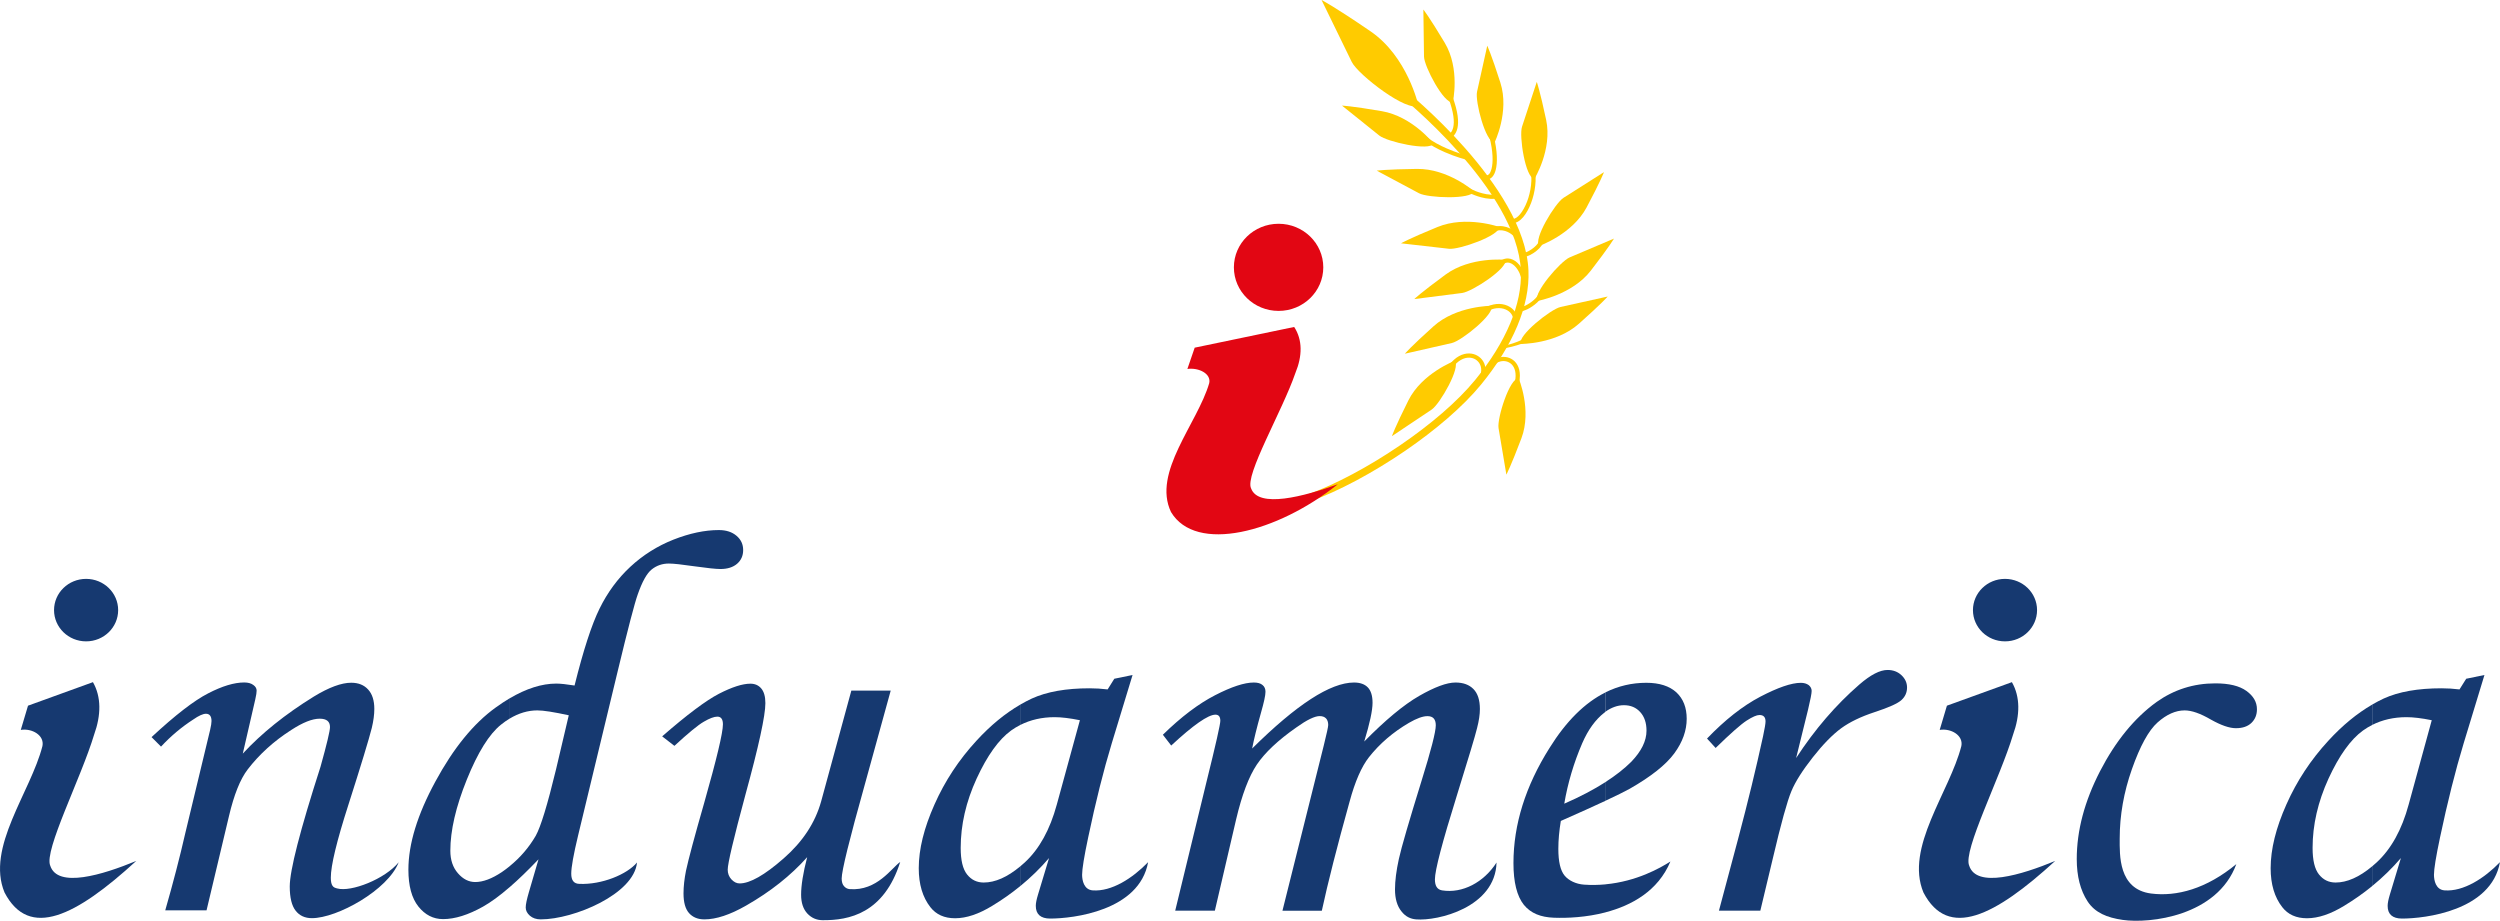 <svg width="915" height="337" viewBox="0 0 915 337" fill="none" xmlns="http://www.w3.org/2000/svg">
<g clip-path="url(#clip0_216_60)">
<path fill-rule="evenodd" clip-rule="evenodd" d="M514.049 32.781C514.166 32.879 558.066 67.972 559.412 98.947C559.698 105.526 558.217 112.384 555.372 119.225C552.343 126.509 547.764 133.777 542.125 140.684C535.375 148.937 525.209 157.517 514.318 164.982C502.502 173.054 489.793 179.846 479.559 183.488L478.616 180.962C488.615 177.401 501.104 170.741 512.719 162.784C523.424 155.466 533.372 147.066 539.954 139.011C545.424 132.317 549.868 125.263 552.797 118.224C555.507 111.727 556.904 105.247 556.635 99.062C555.339 69.317 512.382 34.963 512.264 34.864L514.049 32.781Z" fill="#FFCB00"/>
<path fill-rule="evenodd" clip-rule="evenodd" d="M519.118 38.538C519.118 38.538 515.179 20.721 501.595 11.451C488.028 2.166 483.686 0 483.686 0C487.372 7.563 491.075 15.11 494.745 22.673C497.051 27.366 515.314 41.409 519.118 38.538Z" fill="#FFCB00"/>
<path fill-rule="evenodd" clip-rule="evenodd" d="M524.703 52.565C524.703 52.565 516.943 42.607 505.733 40.687C494.523 38.768 491.173 38.653 491.173 38.653C495.718 42.311 500.279 45.954 504.824 49.612C507.635 51.876 523.188 55.42 524.703 52.565Z" fill="#FFCB00"/>
<path fill-rule="evenodd" clip-rule="evenodd" d="M561.587 65.477C561.587 65.477 568.202 54.764 565.896 43.903C563.59 33.042 562.462 29.974 562.462 29.974C560.661 35.437 558.86 40.917 557.059 46.38C555.931 49.76 558.288 65.149 561.587 65.477Z" fill="#FFCB00"/>
<path fill-rule="evenodd" clip-rule="evenodd" d="M532.415 132.071C532.415 132.071 520.447 136.583 515.464 146.558C510.482 156.516 509.438 159.633 509.438 159.633C514.303 156.385 519.151 153.136 524.015 149.888C527.011 147.854 534.822 134.269 532.415 132.071Z" fill="#FFCB00"/>
<path fill-rule="evenodd" clip-rule="evenodd" d="M530.343 133.71C532.616 130.56 535.376 129.297 537.783 129.363C538.86 129.396 539.854 129.674 540.729 130.183C541.604 130.675 542.328 131.381 542.85 132.25C543.944 134.071 544.112 136.598 542.665 139.305L541.268 138.599C542.429 136.417 542.328 134.416 541.486 133.021C541.099 132.382 540.561 131.873 539.938 131.496C539.298 131.135 538.558 130.921 537.75 130.905C535.814 130.856 533.558 131.922 531.639 134.596L530.343 133.71Z" fill="#FFCB00"/>
<path fill-rule="evenodd" clip-rule="evenodd" d="M555.826 138.468C555.826 138.468 560.758 150.018 556.836 160.42C552.897 170.838 551.332 173.709 551.332 173.709C550.372 168.032 549.43 162.372 548.47 156.696C547.864 153.185 552.527 138.304 555.826 138.468Z" fill="#FFCB00"/>
<path fill-rule="evenodd" clip-rule="evenodd" d="M554.462 139.748C555.102 136.68 554.462 134.531 553.234 133.333C552.695 132.808 552.055 132.464 551.365 132.283C550.658 132.103 549.901 132.103 549.16 132.283C547.376 132.71 545.642 134.154 544.784 136.664L543.286 136.172C544.346 133.12 546.517 131.332 548.79 130.79C549.783 130.561 550.81 130.561 551.752 130.79C552.712 131.037 553.604 131.512 554.345 132.234C555.91 133.776 556.768 136.401 555.994 140.044L554.462 139.748Z" fill="#FFCB00"/>
<path fill-rule="evenodd" clip-rule="evenodd" d="M522.281 50.252C524.368 51.843 526.961 53.222 529.452 54.304C533.189 55.945 536.707 56.962 538.07 57.175C538.457 57.241 538.844 57.307 538.727 58.061C538.609 58.816 538.205 58.75 537.818 58.685C536.37 58.455 532.684 57.389 528.812 55.699C526.22 54.567 523.51 53.123 521.305 51.45C521.002 51.22 520.682 50.974 521.17 50.383C521.658 49.776 521.978 50.022 522.281 50.252Z" fill="#FFCB00"/>
<path fill-rule="evenodd" clip-rule="evenodd" d="M547.009 52.156C547.009 52.156 552.53 40.868 549.147 30.286C545.764 19.688 544.333 16.735 544.333 16.735C543.087 22.346 541.842 27.957 540.596 33.584C539.822 37.062 543.71 52.156 547.009 52.156Z" fill="#FFCB00"/>
<path fill-rule="evenodd" clip-rule="evenodd" d="M546.721 49.876C548.067 55.339 548.118 59.572 547.428 62.197C547.141 63.313 546.704 64.166 546.165 64.756C545.542 65.429 544.802 65.757 543.977 65.675C543.337 65.626 542.698 65.331 542.075 64.789C541.772 64.543 541.486 64.281 541.991 63.706C542.512 63.132 542.799 63.378 543.102 63.641C543.472 63.953 543.825 64.133 544.112 64.149C544.415 64.182 544.718 64.034 544.987 63.739C545.357 63.345 545.66 62.689 545.896 61.82C546.535 59.408 546.468 55.438 545.172 50.237C545.088 49.859 544.987 49.499 545.761 49.318C546.535 49.121 546.636 49.499 546.721 49.876Z" fill="#FFCB00"/>
<path fill-rule="evenodd" clip-rule="evenodd" d="M539.502 70.022C539.502 70.022 529.975 61.655 518.579 61.819C507.2 61.967 503.884 62.459 503.884 62.459C509.052 65.215 514.219 67.972 519.387 70.744C522.602 72.451 538.559 73.123 539.502 70.022Z" fill="#FFCB00"/>
<path fill-rule="evenodd" clip-rule="evenodd" d="M535.763 67.642C536.571 68.38 539.399 69.922 542.513 70.743C544.499 71.268 546.57 71.481 548.236 70.972L548.707 72.433C546.721 73.04 544.348 72.81 542.109 72.219C538.759 71.334 535.628 69.594 534.703 68.758L535.763 67.642Z" fill="#FFCB00"/>
<path fill-rule="evenodd" clip-rule="evenodd" d="M561.668 61.244C562.543 65.673 561.82 70.464 560.389 74.254C559.598 76.354 558.588 78.159 557.494 79.455C556.299 80.849 554.986 81.669 553.707 81.653C553.168 81.653 552.646 81.505 552.141 81.194L553 79.897C553.235 80.045 553.471 80.111 553.723 80.111C554.498 80.127 555.407 79.504 556.299 78.47C557.275 77.305 558.201 75.648 558.941 73.712C560.288 70.136 560.961 65.641 560.136 61.506L561.668 61.244Z" fill="#FFCB00"/>
<path fill-rule="evenodd" clip-rule="evenodd" d="M558.607 112.955C558.607 112.955 555.83 114.94 554.887 114.711L555.561 112.086C555.83 112.151 556.941 110.806 556.941 110.806L558.607 112.955Z" fill="#FFCB00"/>
<path fill-rule="evenodd" clip-rule="evenodd" d="M531.724 37.423C531.724 37.423 534.501 25.217 528.761 15.636C523.022 6.055 520.951 3.495 520.951 3.495C521.035 9.238 521.103 14.98 521.187 20.722C521.237 24.282 528.492 38.145 531.724 37.423Z" fill="#FFCB00"/>
<path fill-rule="evenodd" clip-rule="evenodd" d="M531.573 35.274C533.727 41.049 533.929 44.658 533.424 46.906C532.869 49.351 531.455 50.335 530.563 50.811C530.209 50.991 529.873 51.172 529.502 50.499C529.132 49.826 529.469 49.646 529.822 49.465C530.479 49.121 531.489 48.416 531.893 46.578C532.347 44.56 532.128 41.246 530.108 35.799C529.974 35.438 529.839 35.077 530.58 34.815C531.304 34.552 531.438 34.913 531.573 35.274Z" fill="#FFCB00"/>
<path fill-rule="evenodd" clip-rule="evenodd" d="M556.618 125.886C556.618 125.886 569.444 125.985 577.86 118.503C586.277 111.038 588.414 108.528 588.414 108.528C582.675 109.808 576.918 111.088 571.178 112.351C567.593 113.138 555.204 122.966 556.618 125.886Z" fill="#FFCB00"/>
<path fill-rule="evenodd" clip-rule="evenodd" d="M560.708 123.604C560.776 123.882 560.675 124.178 560.422 124.391V124.375C559.715 125.014 550.609 128.181 549.7 127.213L550.862 126.179C551.501 126.852 558.773 123.784 559.362 123.259V123.243C559.497 123.128 559.345 123.702 559.244 123.882L560.708 123.604Z" fill="#FFCB00"/>
<path fill-rule="evenodd" clip-rule="evenodd" d="M562.765 110.134C562.765 110.134 575.389 107.919 582.24 99.044C589.091 90.184 590.707 87.33 590.707 87.33C585.304 89.626 579.9 91.907 574.497 94.204C571.147 95.631 560.829 107.509 562.765 110.134Z" fill="#FFCB00"/>
<path fill-rule="evenodd" clip-rule="evenodd" d="M564.819 107.312C564.398 109.642 561.267 112.103 559.028 113.186C558.405 113.481 557.833 113.694 557.379 113.777C556.571 113.924 555.998 113.711 555.813 113.055C555.712 112.694 555.813 112.234 556.184 111.677L557.126 112.284C557.412 112.234 557.833 112.07 558.321 111.841C560.24 110.905 562.933 108.887 563.253 107.083L564.819 107.312Z" fill="#FFCB00"/>
<path fill-rule="evenodd" clip-rule="evenodd" d="M563.37 90.006C563.37 90.006 575.439 85.773 580.691 75.93C585.926 66.086 587.053 63.002 587.053 63.002C582.105 66.135 577.173 69.269 572.241 72.403C569.16 74.355 561.014 87.742 563.37 90.006Z" fill="#FFCB00"/>
<path fill-rule="evenodd" clip-rule="evenodd" d="M564.63 86.69C565.102 87.346 565.085 88.134 564.731 88.954C564.462 89.577 563.991 90.234 563.402 90.857C562.829 91.448 562.139 92.022 561.415 92.514C559.732 93.663 557.796 94.368 556.618 93.876L557.224 92.465C557.864 92.727 559.227 92.137 560.523 91.267C561.163 90.841 561.752 90.332 562.257 89.807C562.728 89.299 563.099 88.806 563.301 88.347C563.452 88.002 563.486 87.707 563.368 87.543L564.63 86.69Z" fill="#FFCB00"/>
<path fill-rule="evenodd" clip-rule="evenodd" d="M545.863 111.923C545.863 111.923 533.036 111.89 524.671 119.42C516.305 126.935 514.184 129.461 514.184 129.461C519.924 128.149 525.664 126.836 531.404 125.54C534.955 124.72 547.277 114.843 545.863 111.923Z" fill="#FFCB00"/>
<path fill-rule="evenodd" clip-rule="evenodd" d="M543.051 112.89C546.266 110.938 549.397 110.872 551.703 111.873C552.696 112.3 553.555 112.939 554.177 113.694C554.817 114.465 555.238 115.384 555.389 116.368C555.675 118.271 554.918 120.404 552.713 122.291L551.686 121.143C553.437 119.65 554.043 118.009 553.824 116.582C553.723 115.876 553.403 115.22 552.949 114.646C552.477 114.071 551.821 113.596 551.063 113.268C549.195 112.464 546.586 112.546 543.876 114.186L543.051 112.89Z" fill="#FFCB00"/>
<path fill-rule="evenodd" clip-rule="evenodd" d="M550.946 95.091C550.946 95.091 538.187 93.811 529.08 100.489C519.991 107.166 517.617 109.463 517.617 109.463C523.458 108.724 529.299 107.97 535.14 107.231C538.776 106.772 552.057 98.126 550.946 95.091Z" fill="#FFCB00"/>
<path fill-rule="evenodd" clip-rule="evenodd" d="M549.244 95.45C550.136 94.81 551.062 94.547 551.971 94.597C553.183 94.646 554.328 95.237 555.321 96.139C556.247 96.992 557.054 98.173 557.61 99.453C558.485 101.454 558.788 103.768 558.182 105.72L556.684 105.277C557.189 103.686 556.92 101.733 556.179 100.043C555.691 98.944 555.035 97.96 554.26 97.238C553.536 96.582 552.728 96.139 551.937 96.106C551.365 96.09 550.776 96.254 550.204 96.664L549.244 95.45Z" fill="#FFCB00"/>
<path fill-rule="evenodd" clip-rule="evenodd" d="M548.689 83.047C548.689 83.047 536.637 78.782 526.134 83.08C515.647 87.379 512.769 89.052 512.769 89.052C518.626 89.725 524.484 90.397 530.325 91.053C533.961 91.464 549.009 86.246 548.689 83.047Z" fill="#FFCB00"/>
<path fill-rule="evenodd" clip-rule="evenodd" d="M546.117 83.359C547.85 82.605 549.668 82.588 551.318 83.08C552.58 83.458 553.759 84.13 554.752 84.984C555.728 85.837 556.536 86.903 557.058 88.035C557.731 89.528 557.933 91.152 557.445 92.711L555.947 92.268C556.317 91.087 556.166 89.823 555.627 88.658C555.206 87.723 554.533 86.854 553.708 86.132C552.883 85.41 551.907 84.852 550.88 84.54C549.567 84.147 548.137 84.163 546.756 84.754L546.117 83.359Z" fill="#FFCB00"/>
<path fill-rule="evenodd" clip-rule="evenodd" d="M467.963 81.899C477.002 81.899 484.324 89.036 484.324 97.846C484.324 106.656 477.002 113.793 467.963 113.793C458.924 113.793 451.602 106.656 451.602 97.846C451.602 89.036 458.924 81.899 467.963 81.899Z" fill="#E20613"/>
<path fill-rule="evenodd" clip-rule="evenodd" d="M437.259 127.246L434.583 135.039C438.723 134.464 443.352 136.761 442.578 140.223C438.235 155.087 421.655 172.904 428.59 187.407C437.68 202.616 467.372 195.02 489.642 177.235C477.152 181.747 460.572 186.128 457.896 178.745C455.505 173.954 469.291 150.526 474.105 136.548C476.698 130.264 476.765 124.424 473.668 119.666L437.259 127.246Z" fill="#E20613"/>
<path fill-rule="evenodd" clip-rule="evenodd" d="M611.373 315.312C606.845 326.108 597.167 331.423 587.589 333.917V323.663C599.018 322.597 607.586 317.724 611.373 315.312ZM587.589 253.412C592.285 251.066 597.284 249.901 602.553 249.901C607.334 249.901 611.003 251.082 613.562 253.412C616.086 255.774 617.332 258.99 617.332 263.075C617.332 267.357 615.834 271.59 612.787 275.741C609.741 279.891 604.304 284.223 596.426 288.718C594.524 289.768 591.561 291.228 587.555 293.098V286.257C591.309 283.862 594.473 281.368 597.049 278.809C600.752 274.953 602.62 271.18 602.62 267.423C602.62 264.584 601.863 262.32 600.331 260.631C598.816 258.941 596.83 258.104 594.372 258.104C592.05 258.104 589.777 258.924 587.538 260.516V253.412H587.589ZM587.589 333.934C580.553 335.771 573.584 336.066 568.736 335.886C563.922 335.705 560.287 334.294 557.728 331.161C555.203 327.995 553.924 322.892 553.924 315.903C553.924 301.794 558.317 287.734 567.121 273.756C573.214 263.977 580.031 257.185 587.606 253.428V260.532C587.437 260.647 587.286 260.762 587.118 260.893C583.97 263.354 581.26 267.045 579.105 272C575.991 279.219 573.803 286.618 572.524 294.148C578.314 291.622 583.33 288.98 587.589 286.257V293.098C583.33 295.084 577.893 297.545 571.261 300.465C570.672 304.041 570.352 307.421 570.352 310.67C570.352 315.362 571.11 318.61 572.642 320.464C574.173 322.318 576.833 323.565 579.745 323.778C582.472 323.975 585.098 323.909 587.589 323.68V333.934Z" fill="#163970"/>
<path fill-rule="evenodd" clip-rule="evenodd" d="M233.147 315.671C232.053 327.254 210.002 336.491 197.917 336.491C196.284 336.491 194.971 336.048 193.927 335.146C192.934 334.26 192.412 333.259 192.412 332.143C192.412 331.028 192.8 329.174 193.557 326.598L197.092 314.507C193.254 318.526 189.736 321.939 186.504 324.728V317.05C190.426 313.867 193.608 310.143 196.082 305.893C197.917 302.612 200.374 294.54 203.488 281.678L208.168 261.793C202.731 260.612 198.91 260.005 196.671 260.005C193.237 260.005 189.837 261.006 186.504 263.024V255.608C192.631 251.999 198.321 250.194 203.606 250.194C205.087 250.194 207.309 250.424 210.289 250.9C213.487 238.037 216.533 228.636 219.446 222.73C222.358 216.824 226.094 211.722 230.706 207.44C235.319 203.158 240.587 199.844 246.462 197.514C252.387 195.184 257.925 194.003 263.092 194.003C265.785 194.003 267.94 194.708 269.573 196.103C271.206 197.497 271.997 199.204 271.997 201.337C271.997 203.354 271.273 205.044 269.775 206.34C268.277 207.62 266.24 208.26 263.681 208.26C261.981 208.26 258.834 207.915 254.255 207.276C249.643 206.603 246.495 206.258 244.795 206.258C242.439 206.258 240.352 206.964 238.55 208.391C236.749 209.802 235.049 212.886 233.417 217.546C232.339 220.515 229.848 229.965 226.01 245.945L211.602 305.713C209.901 312.768 209.077 317.427 209.077 319.757C209.077 322.25 210.053 323.432 212.022 323.497C220.253 323.858 229.528 320.019 233.147 315.671ZM186.487 324.728C182.885 327.861 179.637 330.224 176.775 331.832C171.372 334.867 166.49 336.392 162.148 336.392C158.579 336.392 155.566 334.834 153.142 331.799C150.685 328.731 149.473 324.203 149.473 318.296C149.473 308.912 152.772 298.133 159.387 285.976C165.969 273.819 173.308 264.796 181.421 258.955C183.138 257.708 184.838 256.593 186.487 255.608V263.024C185.444 263.647 184.417 264.386 183.39 265.206C179.064 268.651 174.873 275.378 170.85 285.336C166.827 295.295 164.824 303.974 164.824 311.373C164.824 314.72 165.733 317.476 167.601 319.609C169.47 321.775 171.591 322.825 173.947 322.825C176.792 322.825 180.041 321.61 183.676 319.182C184.653 318.51 185.595 317.804 186.504 317.066V324.728H186.487Z" fill="#163970"/>
<path fill-rule="evenodd" clip-rule="evenodd" d="M407.835 248.423L414.518 247.045L406.892 272.097C403.879 282.023 401.001 293.507 398.274 306.501C396.776 313.555 396.052 318.116 396.052 320.151C396.052 322.218 396.709 325.647 399.941 325.877C406.808 326.369 414.433 321.512 420.207 315.557C416.992 333.391 392.669 336.196 384.371 336.196C382.603 336.196 381.29 335.786 380.415 335.015C379.523 334.194 379.102 333.062 379.102 331.537C379.102 330.552 379.371 329.207 379.893 327.484L383.95 314.048C380.768 317.755 377.25 321.184 373.413 324.318V317.099C373.951 316.64 374.49 316.18 375.045 315.672C380.381 310.766 384.286 303.679 386.794 294.459L395.244 263.599C391.575 262.86 388.495 262.483 385.986 262.483C381.341 262.483 377.149 263.451 373.413 265.338V257.889C374.827 257.069 376.24 256.331 377.671 255.658C383.142 253.164 390.178 251.917 398.779 251.917C400.967 251.917 403.139 252.049 405.394 252.327L407.835 248.423ZM373.429 324.302C370.231 326.91 366.814 329.322 363.178 331.52C358.23 334.555 353.685 336.081 349.561 336.081C345.656 336.081 342.626 334.736 340.522 332.029C337.677 328.387 336.263 323.645 336.263 317.772C336.263 310.783 338.199 303.023 342.02 294.442C345.824 285.862 350.958 278.069 357.405 271.08C362.522 265.502 367.875 261.105 373.446 257.873V265.321C372.285 265.912 371.157 266.584 370.08 267.356C365.552 270.637 361.344 276.51 357.439 284.976C353.55 293.458 351.614 301.891 351.614 310.34C351.614 314.835 352.372 318.067 353.937 320.036C355.503 322.021 357.539 323.005 360.031 323.005C364.239 323.005 368.683 321.037 373.446 317.066V324.302H373.429Z" fill="#163970"/>
<path fill-rule="evenodd" clip-rule="evenodd" d="M902.629 248.423L909.312 247.045L901.687 272.097C898.674 282.023 895.795 293.507 893.051 306.501C891.553 313.555 890.83 318.116 890.83 320.151C890.83 322.218 891.486 325.647 894.718 325.877C901.602 326.369 909.211 321.512 914.984 315.557C911.769 333.391 887.446 336.196 879.148 336.196C877.38 336.196 876.067 335.786 875.192 335.015C874.283 334.194 873.879 333.062 873.879 331.537C873.879 330.552 874.149 329.207 874.67 327.484L878.727 314.048C875.546 317.755 872.028 321.184 868.19 324.318V317.099C868.728 316.64 869.267 316.18 869.823 315.672C875.158 310.766 879.08 303.679 881.572 294.459L890.022 263.599C886.352 262.86 883.272 262.483 880.764 262.483C876.118 262.483 871.927 263.451 868.19 265.338V257.889C869.604 257.069 871.018 256.331 872.448 255.658C877.919 253.164 884.955 251.917 893.556 251.917C895.745 251.917 897.916 252.049 900.172 252.327L902.629 248.423ZM868.223 324.302C865.025 326.91 861.625 329.305 857.972 331.52C853.007 334.555 848.479 336.081 844.355 336.081C840.433 336.081 837.42 334.736 835.316 332.029C832.471 328.387 831.057 323.645 831.057 317.772C831.057 310.783 832.993 303.023 836.814 294.442C840.618 285.862 845.752 278.069 852.199 271.08C857.316 265.502 862.669 261.105 868.24 257.873V265.321C867.079 265.912 865.951 266.584 864.874 267.356C860.329 270.637 856.138 276.51 852.232 284.976C848.361 293.458 846.408 301.891 846.408 310.34C846.408 314.835 847.166 318.067 848.731 320.036C850.297 322.021 852.333 323.005 854.825 323.005C859.016 323.005 863.477 321.037 868.223 317.066V324.302V324.302Z" fill="#163970"/>
<path fill-rule="evenodd" clip-rule="evenodd" d="M818.499 316.262C811.497 335.359 786.804 338.099 776.94 336.688C771.116 335.851 766.773 334.03 764.08 329.945C761.403 325.86 760.09 320.692 760.09 314.408C760.09 304.007 762.935 293.277 768.608 282.268C774.297 271.26 781.181 262.811 789.295 256.937C795.674 252.409 802.845 250.112 810.807 250.112C815.84 250.112 819.61 251.015 822.202 252.885C824.761 254.739 826.04 256.97 826.04 259.595C826.04 261.662 825.35 263.303 824.003 264.599C822.657 265.879 820.788 266.519 818.331 266.519C815.974 266.519 812.928 265.469 809.224 263.385C805.336 261.121 802.155 260.005 799.563 260.005C796.28 260.005 792.947 261.498 789.682 264.402C786.383 267.339 783.269 273.048 780.289 281.481C777.31 289.93 775.812 298.396 775.812 306.911C775.812 312.784 775.24 325.45 787.275 327.025C796.634 328.239 807.541 325.318 818.499 316.262Z" fill="#163970"/>
<path fill-rule="evenodd" clip-rule="evenodd" d="M644.282 333.308H629.133L636.236 306.697C639.703 293.638 642.716 281.235 645.275 269.488C645.898 266.584 646.184 264.796 646.184 264.057C646.184 262.466 645.46 261.695 643.962 261.695C642.952 261.695 641.403 262.367 639.283 263.729C637.195 265.074 633.391 268.421 627.921 273.753L624.773 270.308C631.287 263.516 637.768 258.414 644.215 255.017C650.695 251.638 655.644 249.915 659.111 249.915C660.323 249.915 661.266 250.227 661.99 250.752C662.68 251.326 663.067 252.032 663.067 252.885C663.067 253.771 662.629 256.018 661.754 259.71L657.378 277.445C664.212 266.945 671.938 257.987 680.522 250.539C684.646 246.962 688.08 245.207 690.841 245.207C692.877 245.207 694.578 245.846 695.941 247.126C697.288 248.406 697.978 249.899 697.978 251.621C697.978 253.41 697.321 254.935 695.975 256.182C694.662 257.429 691.362 258.922 686.094 260.645C681.061 262.302 677.021 264.254 673.857 266.551C670.709 268.881 667.241 272.392 663.505 277.149C659.768 281.907 657.125 286.025 655.644 289.585C654.163 293.096 651.873 301.299 648.86 314.162L644.282 333.308Z" fill="#163970"/>
<path fill-rule="evenodd" clip-rule="evenodd" d="M428.66 272.869L425.614 268.915C432.296 262.369 438.676 257.562 444.702 254.462C450.728 251.361 455.441 249.802 458.909 249.802C460.322 249.802 461.4 250.114 462.09 250.721C462.814 251.295 463.167 252.132 463.167 253.182C463.167 254.494 462.612 257.037 461.534 260.811C459.969 266.356 458.909 270.704 458.286 273.952C474.529 257.874 486.935 249.802 495.57 249.802C497.792 249.802 499.492 250.409 500.62 251.591C501.764 252.772 502.353 254.658 502.353 257.234C502.353 260.007 501.343 264.732 499.307 271.393C507.033 263.551 513.715 257.989 519.405 254.708C525.077 251.459 529.521 249.802 532.702 249.802C535.547 249.802 537.719 250.606 539.284 252.198C540.849 253.789 541.64 256.217 541.64 259.498C541.64 261.483 541.304 263.813 540.597 266.52C539.94 269.26 537.449 277.496 533.174 291.277C527.838 308.372 525.178 318.528 525.178 321.842C525.178 324.106 525.919 325.566 527.804 325.878C535.261 327.075 543.071 322.958 547.734 315.69C547.279 332.161 526.138 337.149 518.294 336.493C516.257 336.329 514.439 335.508 512.924 333.556C511.359 331.636 510.568 328.929 510.568 325.517C510.568 322.35 511.056 318.626 511.982 314.377C512.907 310.128 515.718 300.563 520.297 285.748C523.764 274.608 525.498 267.849 525.498 265.454C525.498 263.223 524.488 262.107 522.451 262.107C520.751 262.107 518.496 262.927 515.668 264.568C509.844 267.98 504.962 272.164 501.04 277.135C498.347 280.547 495.94 286.011 493.937 293.443C489.392 309.751 486.009 323.023 483.787 333.326H469.378L484.494 272.869C485.571 268.505 486.127 266.012 486.127 265.339C486.127 264.289 485.841 263.485 485.336 262.944C484.78 262.369 484.023 262.091 482.979 262.091C481.178 262.091 478.3 263.485 474.462 266.241C467.779 270.901 462.965 275.462 460.019 279.809C457.074 284.206 454.549 290.883 452.428 299.874L444.635 333.31H430.125L441.588 286.126C444.988 272.443 446.638 265.06 446.638 263.83C446.638 262.304 446.048 261.565 444.837 261.565C442.177 261.582 436.774 265.339 428.66 272.869Z" fill="#163970"/>
<path fill-rule="evenodd" clip-rule="evenodd" d="M311.588 252.771H325.996L316.469 287.322C310.847 307.354 308.053 318.756 308.053 321.529C308.053 322.776 308.339 323.76 308.962 324.4C309.585 325.073 310.241 325.352 310.999 325.417C321.064 326.172 326.35 317.608 329.481 315.475C323.522 334.326 310.712 336.885 301.051 336.787C298.862 336.77 297.028 335.983 295.496 334.359C293.981 332.734 293.207 330.437 293.207 327.468C293.207 324.055 293.93 319.462 295.428 313.72C289.436 320.446 281.979 326.352 273.109 331.422C267.217 334.802 262.117 336.491 257.791 336.491C255.401 336.491 253.532 335.704 252.186 334.195C250.839 332.669 250.166 330.273 250.166 326.976C250.166 324.416 250.486 321.644 251.075 318.674C251.967 314.523 254.189 306.189 257.791 293.655C262.302 277.741 264.591 268.225 264.591 265.092C264.591 263.238 263.901 262.286 262.555 262.286C261.343 262.286 259.676 262.926 257.606 264.14C255.485 265.354 251.916 268.291 246.833 272.983L242.355 269.505C251.428 261.597 258.363 256.396 263.11 253.935C267.89 251.474 271.745 250.228 274.657 250.228C276.29 250.228 277.603 250.802 278.596 251.95C279.606 253.131 280.128 254.92 280.128 257.348C280.128 261.909 277.704 273.081 272.822 290.882C268.496 306.927 266.342 316.033 266.342 318.297C266.342 319.675 266.796 320.873 267.688 321.841C268.614 322.825 269.591 323.334 270.701 323.334C274.472 323.334 279.842 320.298 286.81 314.179C293.813 308.059 298.34 301.152 300.529 293.343L311.588 252.771Z" fill="#163970"/>
<path fill-rule="evenodd" clip-rule="evenodd" d="M58.933 273.261L55.466 269.783C64.135 261.744 71.019 256.412 76.187 253.77C81.321 251.112 85.714 249.783 89.383 249.783C90.814 249.783 91.908 250.095 92.716 250.702C93.541 251.276 93.928 251.982 93.928 252.769C93.928 253.376 93.793 254.426 93.44 255.936L88.862 275.82C95.763 268.355 104.415 261.399 114.851 254.951C120.389 251.572 124.967 249.882 128.536 249.882C131.212 249.882 133.249 250.719 134.747 252.376C136.245 254 137.003 256.395 137.003 259.463C137.003 261.514 136.7 263.811 136.077 266.419C135 270.669 132.155 280.037 127.56 294.408C123.234 307.845 121.079 316.803 121.079 321.216C121.079 322.529 121.247 323.513 121.668 324.153C122.089 324.825 122.695 324.973 123.402 325.17C128.519 326.581 140.908 321.741 145.924 315.589C141.985 325.744 123.419 336.047 114.161 336.047C111.602 336.047 109.633 335.145 108.202 333.307C106.788 331.519 106.048 328.55 106.048 324.465C106.048 318.591 109.784 304.006 117.309 280.627C119.631 272.326 120.776 267.486 120.776 266.108C120.776 264.057 119.53 263.04 117.006 263.04C114.296 263.04 110.828 264.418 106.569 267.19C100.19 271.276 94.888 276.099 90.629 281.644C87.919 285.188 85.647 290.865 83.812 298.658L75.597 333.176H60.482C63.327 323.283 65.784 313.833 67.855 304.777L76.894 267.19C77.247 265.665 77.415 264.582 77.415 263.909C77.415 262.154 76.725 261.235 75.379 261.235C74.301 261.235 72.736 261.94 70.733 263.335C66.491 266.075 62.569 269.356 58.933 273.261Z" fill="#163970"/>
<path fill-rule="evenodd" clip-rule="evenodd" d="M10.252 258.281L7.609 267.141C11.716 266.485 16.311 269.11 15.537 273.047C11.228 289.929 -5.217 310.191 1.667 326.663C10.689 343.955 27.791 335.309 49.876 315.096C37.487 320.231 21.058 325.202 18.382 316.819C16.008 311.372 29.693 284.728 34.457 268.847C37.032 261.71 37.1 255.082 34.019 249.668L10.252 258.281Z" fill="#163970"/>
<path fill-rule="evenodd" clip-rule="evenodd" d="M31.513 211.869C37.993 211.869 43.245 216.987 43.245 223.304C43.245 229.62 37.993 234.739 31.513 234.739C25.032 234.739 19.78 229.62 19.78 223.304C19.78 216.987 25.032 211.869 31.513 211.869Z" fill="#163970"/>
<path fill-rule="evenodd" clip-rule="evenodd" d="M733.832 211.869C740.312 211.869 745.564 216.987 745.564 223.304C745.564 229.62 740.312 234.739 733.832 234.739C727.351 234.739 722.1 229.62 722.1 223.304C722.1 216.987 727.351 211.869 733.832 211.869Z" fill="#163970"/>
<path fill-rule="evenodd" clip-rule="evenodd" d="M712.571 258.281L709.929 267.141C714.036 266.485 718.631 269.11 717.857 273.047C713.548 289.929 697.102 310.191 703.987 326.663C713.009 343.955 730.111 335.309 752.212 315.096C739.823 320.231 723.395 325.202 720.718 316.819C718.362 311.372 732.03 284.728 736.793 268.847C739.369 261.71 739.436 255.082 736.356 249.668L712.571 258.281Z" fill="#163970"/>
</g>
<defs>
<clipPath id="clip0_216_60">
<rect width="915" height="337" fill="white"/>
</clipPath>
</defs>
</svg>
